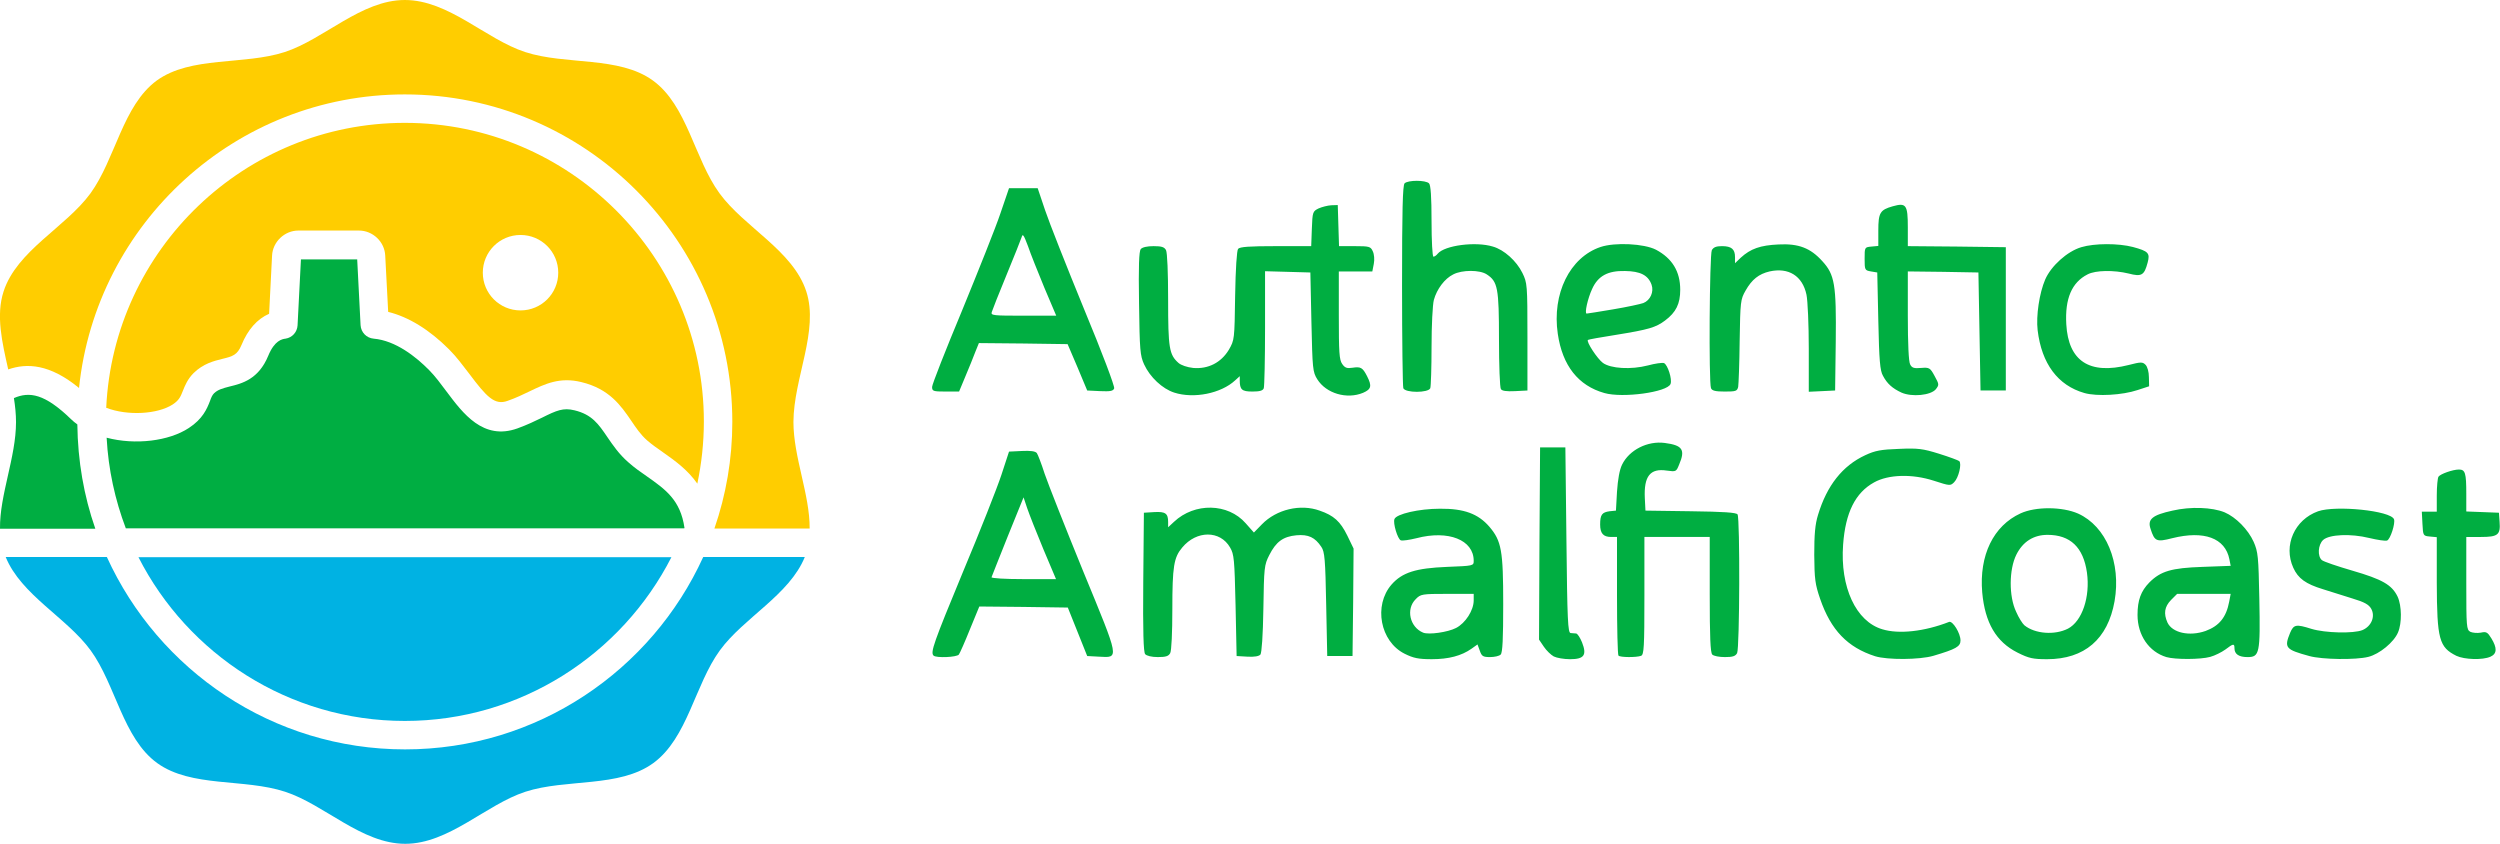 <?xml version="1.0" encoding="utf-8"?>
<!-- Generator: Adobe Illustrator 26.0.2, SVG Export Plug-In . SVG Version: 6.00 Build 0)  -->
<svg version="1.1" xmlns="http://www.w3.org/2000/svg" xmlns:xlink="http://www.w3.org/1999/xlink" x="0px" y="0px"
	 width="1186.3px" height="400.4px" viewBox="0 0 1186.3 400.4" style="enable-background:new 0 0 1186.3 400.4;"
	 xml:space="preserve">
<style type="text/css">
	.st0{fill:#00AE42;}
	.st1{fill:#FFCD00;}
	.st2{fill:#00B2E3;}
	.st3{fill:#00AE41;}
</style>
<g id="Layer_2">
	<path class="st0" d="M306.9,226c-2.9-2-5.9-4.1-8.7-6.6c-4.5-3.9-7.4-8.2-10-12c-4.2-6.2-7.3-10.7-15.6-12.7
		c-5.3-1.3-8.4,0-15.4,3.5c-3.3,1.6-7,3.4-11.7,5.1c-16.2,5.8-25.8-7.1-33.6-17.5c-2.7-3.6-5.4-7.3-8.3-10.2
		c-6.2-6.3-15.9-14-26.3-14.9c-3.4-0.3-6-3-6.2-6.4l-1.6-31.2h-26.7l-1.6,31.3c-0.2,3.2-2.5,5.8-5.7,6.3c-1.6,0.2-5.2,0.8-8.2,8.1
		c-4.6,11.2-12.5,13.2-18.3,14.6c-3.5,0.9-5.6,1.5-7.4,3.2c-0.8,0.8-1.3,1.8-2,3.8c-1.4,3.6-3.4,8.4-10,12.7
		c-9.4,6.2-25.4,8.2-39,4.6c0.8,15.1,4,29.5,9.1,43h265c0-0.1,0.1-0.2,0.1-0.2C322.9,237.2,315.7,232.2,306.9,226"/>
	<path class="st0" d="M45.2,250.8c-5.4-15.5-8.3-32.1-8.5-49.4c-1.1-0.8-2.1-1.6-3-2.5c-12.5-12.1-19.7-13.2-27.1-10
		c0.6,3.8,1,7.6,1,11.4c0,16.7-7.8,34.5-7.6,50.6H45.2z"/>
	<path class="st1" d="M382.6,138.3c-6.3-19.4-29.4-30.4-41.2-46.6c-11.9-16.3-15.3-41.7-31.6-53.5c-16.1-11.7-41.3-7.2-60.6-13.5
		C230.5,18.6,212.9,0,192.1,0c-20.7,0-38.3,18.6-57,24.7c-19.4,6.3-44.5,1.8-60.7,13.5C58.2,50.1,54.8,75.4,42.9,91.8
		C31.1,107.9,8,118.9,1.7,138.3c-3.7,11.4-0.7,24.1,2.2,37c8.9-3.1,19.7-2.6,33.6,8.8c8.1-78.2,74.3-139.3,154.6-139.3
		c85.7,0,155.4,69.7,155.4,155.4c0,17.7-3,34.7-8.5,50.6h45.2c0.1-16.1-7.7-33.9-7.7-50.6C376.6,179.4,388.7,157,382.6,138.3"/>
	<path class="st2" d="M192.1,342.1c55.1,0,103-31.7,126.5-77.7H65.7C89.1,310.4,137,342.1,192.1,342.1"/>
	<path class="st2" d="M333.7,264.3c-24.5,53.8-78.7,91.3-141.5,91.3c-62.8,0-117-37.5-141.5-91.3h-48c7.3,18,29,28.8,40.3,44.3
		c11.9,16.3,15.3,41.7,31.6,53.5c16.2,11.7,41.2,7.2,60.7,13.6c18.7,6.1,36.3,24.7,57,24.7c20.7,0,38.3-18.6,57-24.7
		c19.4-6.3,44.5-1.8,60.7-13.6c16.3-11.9,19.7-37.2,31.6-53.5c11.3-15.5,33-26.3,40.3-44.3H333.7z"/>
	<path class="st1" d="M192.1,58.3c-76,0-138.2,60.1-141.7,135.2c10.1,3.9,24.4,3.1,31.6-1.6c3-2,3.7-3.7,4.8-6.5
		c1-2.5,2.2-5.5,5.1-8.4c4.5-4.4,9.5-5.7,13.6-6.7c4.9-1.2,7.1-1.8,9.1-6.6c3-7.3,7.4-12.3,13.1-14.8l1.4-27.6
		c0.3-6.5,5.9-11.9,12.5-11.9h28.7c6.6,0,12.2,5.3,12.5,11.9l1.4,26.7c9.7,2.4,19.5,8.4,28.9,17.8c3.6,3.6,6.6,7.7,9.6,11.6
		c8.1,10.8,12,15.1,18.2,12.8c4-1.4,7.3-3,10.4-4.5c7.3-3.5,14.3-6.9,24.5-4.4c13.4,3.2,18.9,11.3,23.7,18.3
		c2.3,3.4,4.5,6.7,7.6,9.4c2.3,2,4.9,3.8,7.6,5.7c5.4,3.8,11.5,8.1,16.2,14.8c2-9.5,3.1-19.4,3.1-29.5
		C334,122,270.4,58.3,192.1,58.3 M247,147.3c-9.9,0-17.9-8-17.9-17.9c0-9.9,8-17.9,17.9-17.9s17.9,8,17.9,17.9
		C264.9,139.3,256.9,147.3,247,147.3"/>
</g>
<g id="Layer_1">
	<g>
		<path class="st3" d="M666.5,310.2c-11.6-5.8-14.8-22.9-6.2-32.8c5.1-5.8,11.6-7.8,26.3-8.4c12.6-0.5,12.7-0.5,12.7-2.9
			c0-9.9-12-14.7-27.2-10.7c-3.3,0.8-6.6,1.3-7.4,1c-1.5-0.6-3.8-8.2-3-10.1c0.9-2.4,11.6-4.9,21.6-4.9c11.4-0.1,18.1,2.4,23.4,8.5
			c5.8,6.8,6.6,11.3,6.6,36.8c0,16.3-0.3,23-1.2,23.9c-0.7,0.7-2.9,1.2-5.1,1.2c-3.3,0-3.9-0.4-4.8-3l-1.1-3l-2.8,2
			c-4.8,3.4-10.9,5-18.9,5C673.1,312.8,670.7,312.3,666.5,310.2z M690.9,298c4.5-2.3,8.4-8.4,8.4-13.1v-3.1h-12.5
			c-12,0-12.7,0.1-15,2.5c-4.8,4.7-2.8,13.3,3.5,15.9C678,301.3,687,300,690.9,298z M737.3,311.5c-1.3-0.7-3.5-2.8-4.7-4.6l-2.3-3.4
			l0.2-45.6l0.3-45.6h12l0.5,44c0.4,38.2,0.7,44,2,44.1c0.8,0.1,2,0.2,2.6,0.2c0.7,0.1,1.9,2,2.8,4.2c2.4,6.1,1,8-5.7,8
			C742.1,312.8,738.7,312.2,737.3,311.5z M889.8,311.4c-13.1-4.2-21-12.4-26.1-27.2c-2.4-7-2.7-9.4-2.8-20.9c0-9.7,0.4-14.5,1.8-19
			c4.2-13.9,11.6-23.3,22.4-28.3c4.7-2.2,7.5-2.7,16-3c9-0.4,11.3-0.1,19,2.3c4.8,1.5,9.1,3.1,9.6,3.5c1.3,1.3-0.3,7.9-2.4,10
			c-1.8,1.8-2,1.8-9.7-0.7c-10.2-3.3-21.5-3-28.3,0.8c-8.9,4.9-13.6,14.3-14.7,29.5c-1.5,20.2,6.1,36.5,18.6,40.2
			c7.8,2.4,19.9,1.1,31.7-3.5c1.7-0.6,5.4,5.4,5.4,8.8c0,2.9-2.1,4.1-12.9,7.3C910.9,313.1,895.6,313.2,889.8,311.4z M957.4,309.7
			c-10.2-5.1-15.5-14.2-16.8-28.6c-1.5-17.6,5.3-31.6,18.2-37.5c7.2-3.3,19.8-3.2,27.3,0.1c13.3,6,20.5,23.3,17.3,41.6
			c-3.2,18-14.3,27.5-32,27.5C964.7,312.8,962.8,312.4,957.4,309.7z M981.3,298.3c6.7-3.5,10.6-15,9-26.6
			c-1.7-12-7.9-17.9-18.7-17.9c-6.6,0-11.7,3.2-14.8,9.4c-3.5,7-3.6,19.8-0.1,27.1c1.2,2.8,3,5.6,3.9,6.4
			C965.6,300.8,975,301.5,981.3,298.3z M1028,311.8c-8.3-2.5-13.7-10.4-13.7-20c0-7,1.6-11.3,5.6-15.4c5.4-5.4,10.5-6.9,25.2-7.4
			l13.4-0.5l-0.6-3.1c-2-10.1-12-13.8-27.2-10c-7.4,1.9-8.3,1.5-10.2-4.4c-1.6-4.6,0.8-6.6,10.4-8.7c8.6-2,18.8-1.6,24.7,0.8
			c5.4,2.3,11.2,8.2,13.8,14c2.1,4.8,2.3,6.9,2.7,27.2c0.5,25.8,0.1,27.5-5.6,27.5c-4.1,0-6.2-1.4-6.2-4.2c0-2.3-0.5-2.3-4.3,0.6
			c-1.8,1.3-5,2.9-7.2,3.5C1044.2,313,1032.1,313,1028,311.8z M1046.6,299.4c6.5-2.4,9.8-6.5,11.2-13.9l0.7-3.7h-25.4l-2.9,2.9
			c-3.1,3.2-3.6,6.4-1.7,10.7C1030.8,300.3,1038.9,302.1,1046.6,299.4z M1095.8,311.3c-11.3-3.1-12-3.9-9.1-11
			c1.7-4,2.8-4.2,10.1-1.9c6.5,2,20,2.3,24.2,0.6c4.3-1.8,6.2-6.5,4.2-10.1c-1.1-2-3.2-3.2-8.9-4.9c-4.1-1.3-10.4-3.3-14-4.4
			c-8.2-2.5-11.8-5.1-14.1-10.2c-4.8-10.6,0.6-22.8,11.8-26.8c8.4-2.9,34.4-0.3,36,3.8c0.7,1.9-1.7,9.5-3.3,10.1
			c-0.8,0.3-4.6-0.3-8.4-1.2c-8.9-2.2-19-1.7-21.9,0.9c-2.5,2.3-2.8,7.8-0.6,9.6c0.8,0.7,7.3,2.9,14.5,5
			c14.1,4.1,18.7,6.7,21.4,12.3c2,4.3,2.1,12.6,0.2,17c-1.9,4.6-8.8,10.3-14.1,11.6C1117.9,313.2,1101.9,313,1095.8,311.3z
			 M1165.6,311.2c-8.2-4.1-9.2-7.8-9.3-34.6v-21.7l-3.2-0.3c-3.3-0.3-3.3-0.4-3.6-6l-0.3-5.8h7.1v-7.7c0-4.3,0.4-8.3,0.8-8.9
			c0.9-1.3,6.8-3.4,9.7-3.4c3,0,3.5,1.6,3.5,11.5v8.4l7.8,0.3l7.7,0.3l0.3,4.3c0.5,6.2-0.8,7.2-8.9,7.2h-6.9v22
			c0,20.6,0.1,22,1.9,23c1.1,0.5,3.3,0.7,5,0.4c2.6-0.6,3.2-0.2,5,2.7c2.8,4.6,2.7,7.3-0.4,8.7
			C1178.1,313.3,1169.4,313,1165.6,311.2z M443,311.1c-1.6-1.5,0-6,13.9-39.6c8.1-19.3,16.3-40.1,18.3-46.2l3.6-11l6.1-0.3
			c4.1-0.2,6.4,0.1,7.1,1c0.5,0.7,2.2,5.1,3.7,9.8c1.6,4.7,9.8,25.5,18.3,46.3c17.5,42.5,17.2,41,7.4,40.5l-5.5-0.3l-4.6-11.5
			l-4.6-11.5l-21-0.3l-21-0.2l-4.4,10.7c-2.4,6-4.8,11.4-5.3,12.1C454,311.9,444.2,312.3,443,311.1z M495.1,260.6
			c-3.3-7.9-6.7-16.6-7.7-19.5l-1.7-5.1l-7.5,18.5c-4.1,10.2-7.5,18.9-7.7,19.4c-0.2,0.5,6.6,0.9,15.1,0.9h15.5L495.1,260.6z
			 M543.4,310.4c-0.8-0.9-1.1-10.8-0.9-34.2l0.3-32.9l4.9-0.3c5.3-0.3,6.6,0.6,6.6,4.7v2.5l2.8-2.6c9.8-9.2,25.6-8.9,34,0.7l3.9,4.4
			l3.8-3.9c6.9-7.1,18.3-9.8,27.4-6.5c6.7,2.3,9.8,5.1,13.1,11.8l3,6.2l-0.2,25.5l-0.3,25.5h-12l-0.5-24.5
			c-0.4-21.3-0.7-25-2.3-27.3c-3-4.5-6.1-6-11.8-5.5c-6.4,0.6-9.7,3.1-12.9,9.4c-2.4,4.7-2.5,5.9-2.8,25.4
			c-0.2,12.8-0.8,21-1.4,21.8c-0.7,0.8-2.9,1.2-6.2,1l-5.1-0.3l-0.5-24c-0.5-21.9-0.7-24.3-2.6-27.5c-4.7-8.2-15.9-8.2-22.7,0
			c-4,4.7-4.7,9-4.7,29.3c0,11.1-0.4,19.6-1,20.8c-0.8,1.5-2.1,1.9-5.9,1.9C546.5,311.8,544.1,311.2,543.4,310.4z M768,311.1
			c-0.4-0.3-0.7-13.2-0.7-28.5v-27.8h-2.8c-3.7,0-5.2-1.7-5.2-5.9c0-4.7,0.9-5.8,4.5-6.3l3-0.3l0.5-9c0.4-5.8,1.2-10.4,2.4-12.8
			c3.4-7,12.1-11.4,20.3-10.3c8.4,1.1,9.8,3.2,6.8,10.2c-1.4,3.5-1.5,3.5-5.9,2.9c-7.9-1.2-10.9,2.7-10.4,13.1l0.3,5.9l21.5,0.3
			c15.6,0.2,21.6,0.6,22.2,1.5c1.2,1.9,1,63.5-0.2,65.8c-0.8,1.5-2.1,1.9-5.8,1.9c-2.7,0-5.3-0.5-6-1.2c-0.9-0.9-1.2-8.6-1.2-28.5
			v-27.3h-31v27.9c0,24.5-0.2,28-1.6,28.5C776.6,312,768.8,312,768,311.1z M557.2,186.3c-5.6-1.8-11.5-7.3-14.3-13.4
			c-1.9-4.2-2.1-6.7-2.4-28.9c-0.3-17.9,0-24.7,0.8-25.8c0.8-0.9,3.1-1.4,6.1-1.4c3.8,0,5.1,0.4,5.9,1.9c0.6,1.2,1,10.6,1,23.6
			c0,22.8,0.5,26,4.9,29.9c1.2,1.1,4.2,2.1,7,2.4c7.1,0.6,13.2-2.5,16.9-8.6c2.7-4.7,2.7-4.9,3-25.7c0.2-12.7,0.8-21.5,1.4-22.2
			c0.8-1,5.5-1.3,17.9-1.3h16.8l0.3-8.2c0.3-8,0.4-8.3,3.2-9.7c1.6-0.7,4.3-1.4,6-1.5l3.1-0.1l0.3,9.8l0.3,9.7h7.5
			c6.9,0,7.5,0.2,8.5,2.4c0.7,1.4,0.9,4,0.5,6l-0.7,3.6h-15.9v20.8c0,17.6,0.2,21.1,1.6,23.1c1.3,1.9,2.3,2.2,4.9,1.8
			c3.9-0.6,4.8-0.1,6.9,4c2.4,4.7,2,6.2-1.9,7.9c-7.7,3.2-17.5,0.3-21.7-6.4c-2.2-3.5-2.3-4.9-2.8-27.2l-0.5-23.5l-10.7-0.3
			l-10.8-0.3v27c0,14.8-0.3,27.6-0.6,28.5c-0.4,1.2-2,1.6-5.4,1.6c-5,0-6-0.9-6-5.3v-2l-2.2,2C579.4,186.7,566.5,189.3,557.2,186.3z
			 M761.3,186.5c-12.4-3.5-19.9-13-22.1-28.1c-2.8-19,5.7-36.3,20.3-41.2c6.9-2.3,20.7-1.6,26.3,1.3c7.7,4.1,11.5,10.3,11.5,19
			c0,6.7-2,10.7-7.2,14.6c-4.4,3.3-7.8,4.3-23.3,6.8c-7.1,1.1-13.1,2.2-13.3,2.4c-0.9,0.8,4.5,9,7.1,10.9c3.7,2.7,13.3,3.3,21.4,1.2
			c3.3-0.9,6.8-1.4,7.6-1.1c1.7,0.7,4,7.7,3.1,9.9C791.2,186.1,770,189,761.3,186.5z M765.4,146.8c6.6-1.1,13-2.5,14.4-3
			c3.3-1.3,5.1-5.3,3.9-8.7c-1.6-4.5-5.3-6.4-12.6-6.5c-8.1-0.2-12.8,2.3-15.6,8.5c-2.1,4.5-3.7,11.7-2.6,11.7
			C753.3,148.8,758.9,147.9,765.4,146.8z M902.3,186.3c-4.3-2-6.8-4.2-8.8-8c-1.4-2.4-1.8-7.3-2.2-26l-0.5-23l-3-0.5
			c-2.9-0.5-3-0.7-3-6c0-5.5,0-5.5,3.3-5.8l3.2-0.3v-7.3c0-8.4,0.8-9.8,6.8-11.5c6.4-1.8,7.2-0.8,7.2,10v8.9l23.3,0.2l23.2,0.3v68
			h-12l-0.5-28l-0.5-28l-16.7-0.3l-16.8-0.2v21c0,13.2,0.4,21.9,1.1,23.1c0.8,1.7,1.9,2,5.2,1.7c3.9-0.3,4.3-0.1,6.4,3.8
			c2.2,4,2.2,4.2,0.6,6.3C916.2,187.6,907.3,188.5,902.3,186.3z M989.1,186.5c-12.6-3.6-20.3-13.9-22.2-29.8
			c-0.8-6.8,0.8-17.6,3.6-24.1c2.8-6.4,10.4-13.3,17.1-15.3c6.3-1.9,17.6-1.9,24.5-0.1c7.4,2,8.2,2.9,7,7.4c-1.6,6.1-2.9,6.8-9,5.2
			c-7-1.7-15.7-1.6-19.5,0.4c-7.5,3.8-10.8,11.5-10.1,23.7c1,17.5,11,24,29.6,19.3c5.8-1.5,6.6-1.5,8-0.1c0.9,0.9,1.6,3.4,1.6,5.9
			l0.1,4.3l-5.5,1.8C1007.1,187.5,995.1,188.2,989.1,186.5z M442.3,183.6c0-1.2,6.4-17.5,14.2-36.2c7.7-18.8,16-39.5,18.2-46.1
			l4.1-12h13.6l3.5,10.4c1.9,5.7,10.2,26.7,18.4,46.7c8.8,21.2,14.7,36.9,14.4,37.9c-0.5,1.3-1.9,1.5-6.7,1.3l-6.1-0.3l-4.6-11
			l-4.7-11l-21-0.3l-21.1-0.2l-1.7,4.2c-0.9,2.4-3,7.6-4.7,11.6l-3,7.2h-6.4C442.8,185.8,442.3,185.6,442.3,183.6z M495.6,136.6
			c-3-7.3-6.6-16.2-7.8-19.8c-2-5.3-2.5-6.1-3-4.3c-0.4,1.2-3.6,9.3-7.2,18s-6.7,16.6-7,17.6c-0.5,1.6,0.7,1.7,15,1.7h15.6
			L495.6,136.6z M665.9,184.2c-0.3-0.9-0.6-22.8-0.6-48.8c0-35.4,0.3-47.5,1.2-48.4c1.6-1.6,10-1.6,11.6,0c0.8,0.8,1.2,6.3,1.2,18
			c0,9.2,0.4,16.8,0.9,16.8s1.4-0.6,2-1.4c3.3-4,18.1-5.9,26.2-3.4c5.3,1.5,11.2,6.8,14,12.5c2.3,4.7,2.4,5.5,2.4,30.3v25.5
			l-5.9,0.3c-4.1,0.2-6.2-0.1-6.7-1c-0.5-0.7-0.9-11.4-0.9-23.6c0-24.4-0.6-27.4-5.8-30.8c-3.3-2.2-11.7-2.2-15.9,0
			c-4.1,2-7.8,7-9.2,12.1c-0.6,2.2-1.1,12.2-1.1,22.2s-0.3,18.8-0.6,19.7C677.8,186.5,666.8,186.5,665.9,184.2z M811.9,184.2
			c-1.1-2.8-0.7-63.4,0.4-65.5c0.8-1.4,2.1-1.9,4.8-1.9c4.5,0,6.2,1.4,6.2,5.2v2.9l2.7-2.6c4.7-4.3,9.3-5.9,17.9-6.3
			c9.6-0.5,15.2,1.7,20.8,7.9c5.9,6.4,6.7,11.1,6.4,38l-0.3,23.4l-6.2,0.3l-6.3,0.3v-20.5c0-11.3-0.5-22.8-1.1-25.6
			c-1.9-8.9-8.5-13-17.5-11c-5.1,1.2-8.4,3.8-11.4,9.1c-2.4,4.2-2.5,5.2-2.8,23.9c-0.1,10.7-0.5,20.5-0.7,21.8
			c-0.5,2-1.1,2.2-6.4,2.2C814,185.8,812.4,185.4,811.9,184.2z"/>
	</g>
</g>
</svg>
